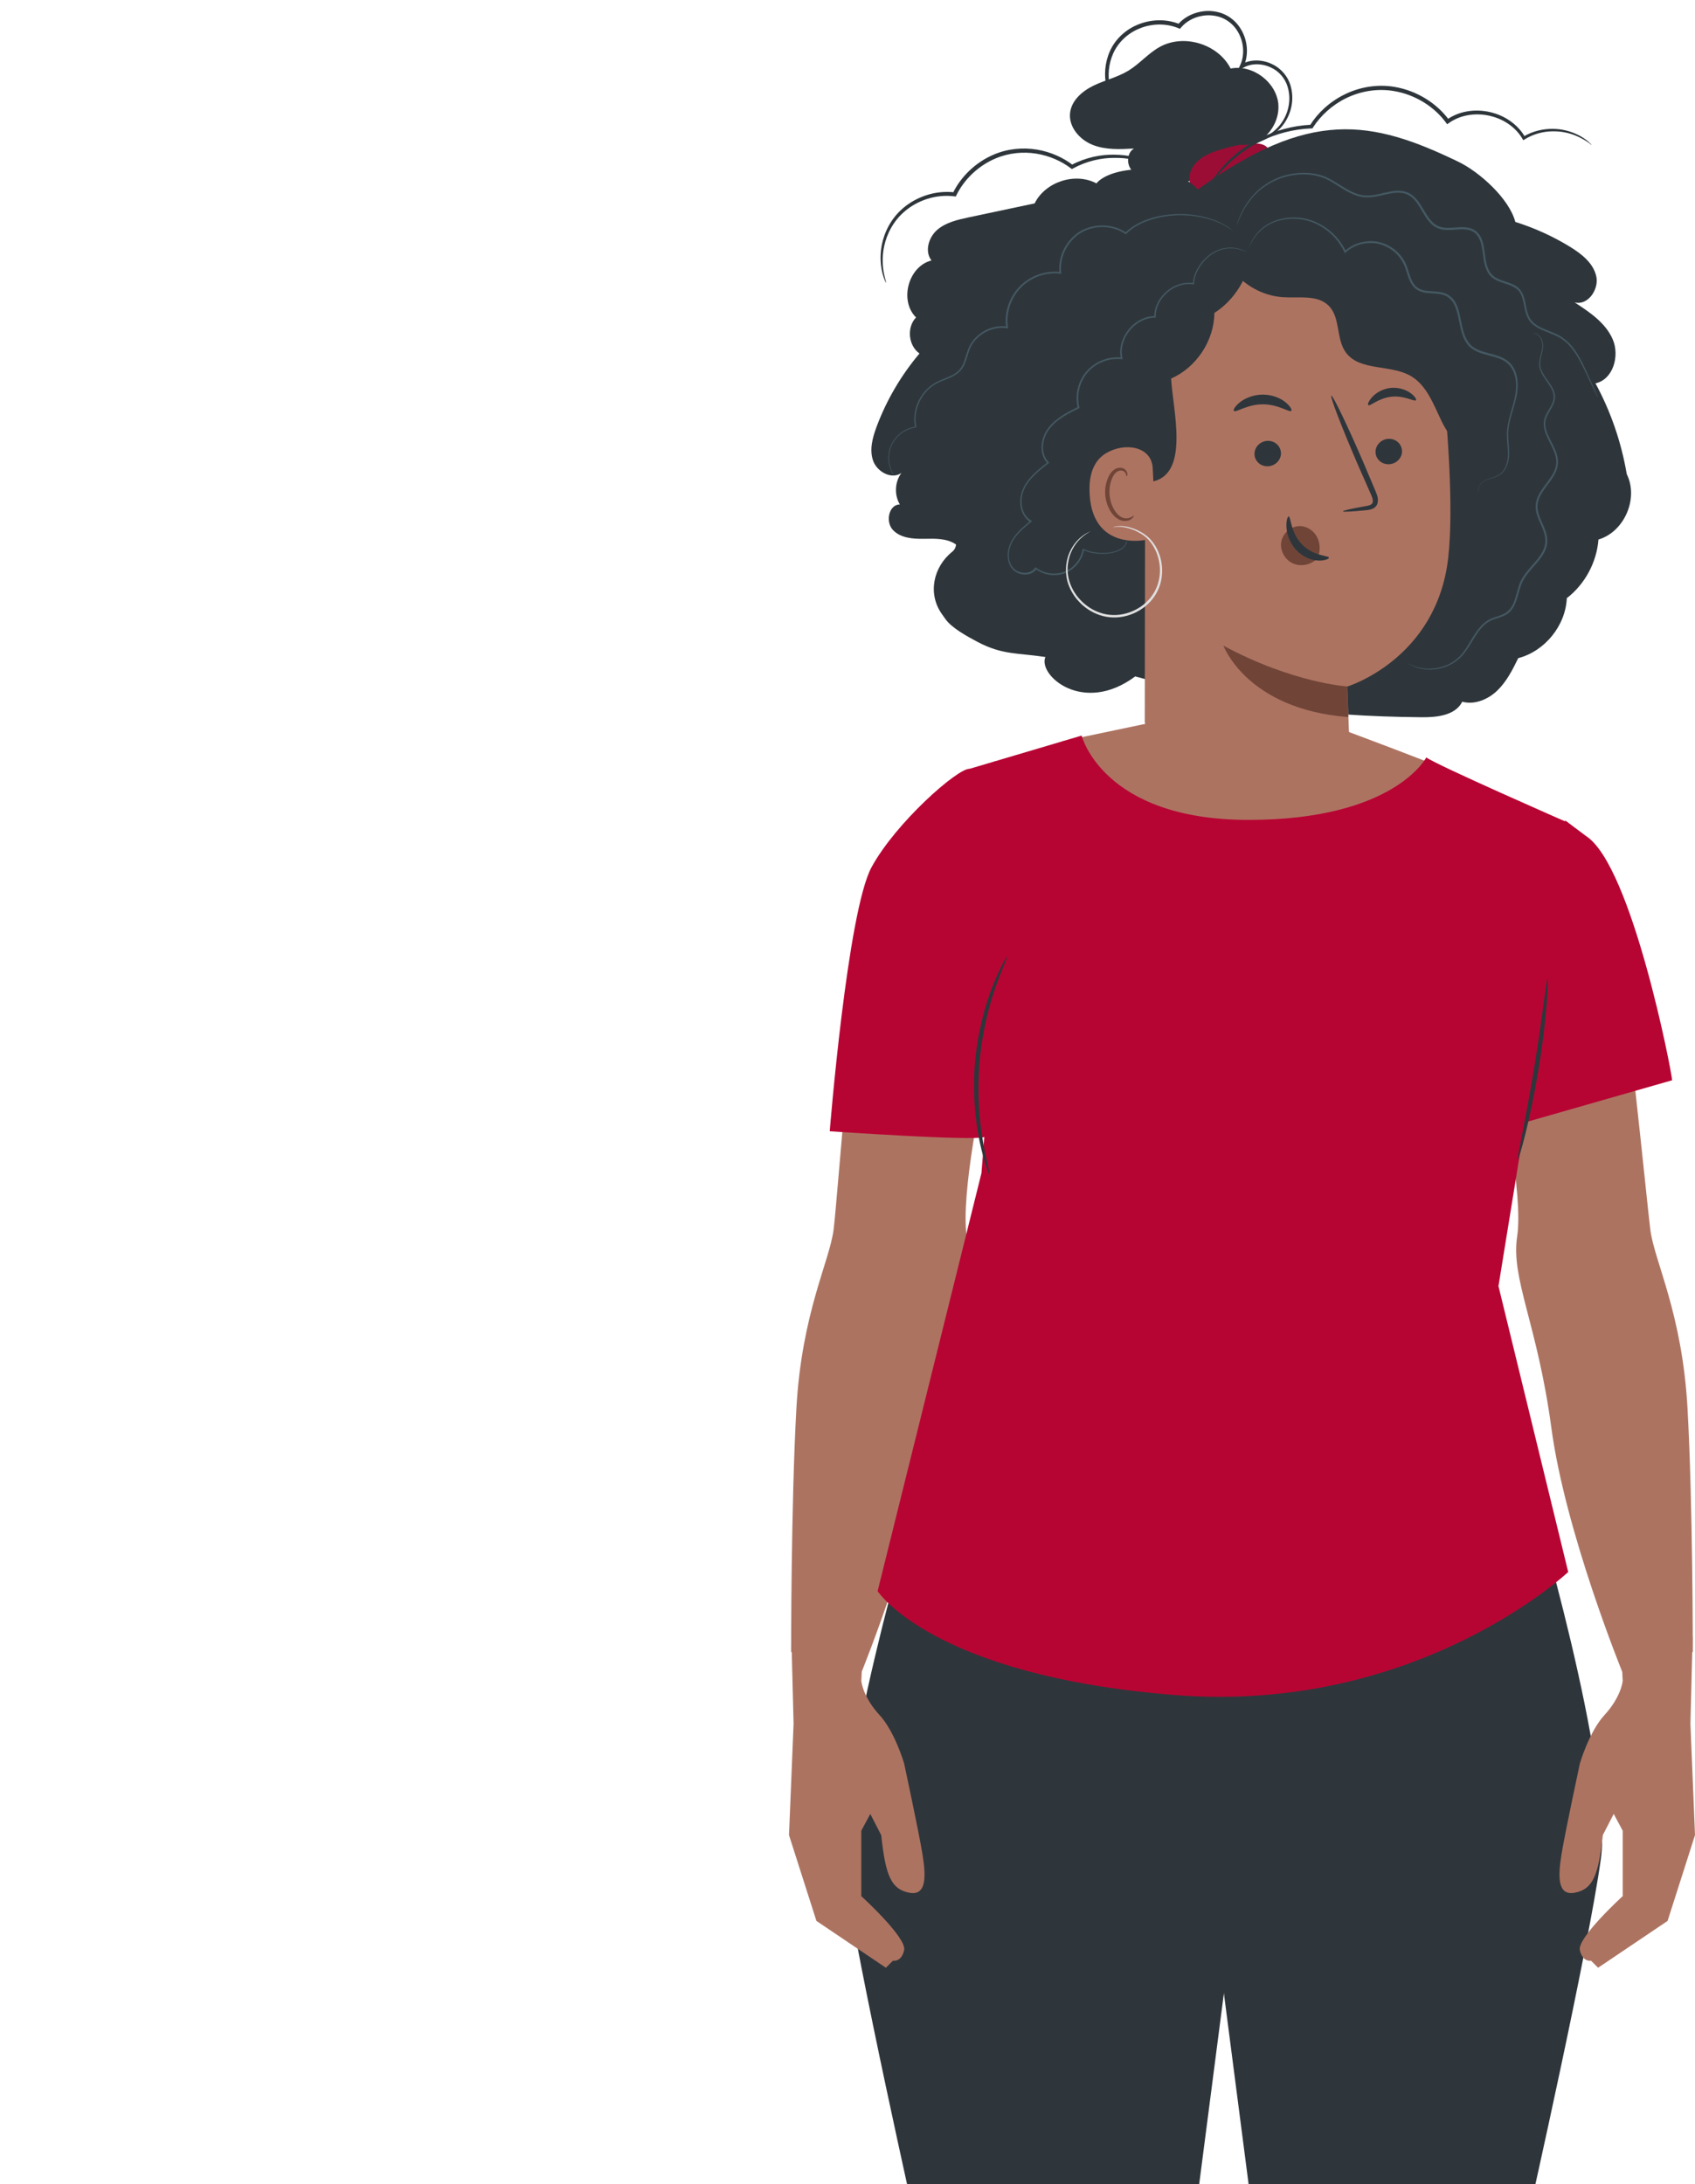 <svg xmlns="http://www.w3.org/2000/svg" xmlns:xlink="http://www.w3.org/1999/xlink" id="Ebene_1" viewBox="0 0 192.25 247.63"><defs><style>.cls-1{fill:#9c0d36;}.cls-2{fill:#ad7361;}.cls-3{fill:none;}.cls-4{fill:#e0e0e0;}.cls-5{clip-path:url(#clippath-1);}.cls-6{fill:#2e363b;}.cls-7{fill:#704538;}.cls-8{fill:#b70533;}.cls-9{fill:#455963;}.cls-10{clip-path:url(#clippath);}</style><clipPath id="clippath"><rect class="cls-3" width="192.25" height="247.63"></rect></clipPath><clipPath id="clippath-1"><rect class="cls-3" x="89.48" y="1.24" width="102.77" height="389.8"></rect></clipPath></defs><g class="cls-10"><g class="cls-5"><path class="cls-2" d="M163.83,87.18c-.71-.41-11.3-4.36-11.3-4.36l-22.25-.83-9.86,2.07,9.62,16.08,14.51,1.18,12.69-5.28,5.09-5.97,1.5-2.89h0Z"></path><path class="cls-6" d="M145,11.85c-.22-2.54-2.92-4.57-5.42-4.08-1.42-2.78-5.3-3.97-8.04-2.45-1.3.72-2.28,1.91-3.55,2.69-1.22.74-2.65,1.07-3.94,1.69s-2.52,1.68-2.68,3.1c-.18,1.58,1.07,3.03,2.55,3.62,1.47.59,3.12.51,4.7.42-.69.4-.84,1.4-.49,2.12.36.72,1.08,1.18,1.82,1.47,2.46.98,5.47.43,7.42-1.37l2.97-2.28c2.55.06,4.86-2.4,4.65-4.94"></path><path class="cls-1" d="M137.59,21.77c-.55.54-1.53.48-2.09-.04-.57-.52-.72-1.4-.5-2.14s.77-1.34,1.42-1.77c.65-.42,1.38-.67,2.12-.89,1.14-.34,2.31-.61,3.5-.66.42-.02.86-.01,1.25.15s.72.51.76.93c.05.59-.47,1.06-.95,1.41-1.78,1.31-3.68,2.47-5.66,3.44"></path><path class="cls-6" d="M135.85,21.47c-2.81-3.14-9.81-2.72-11.49-.68-2.42-1.28-5.8-.18-7.01,2.27l-7.46,1.58c-1.27.27-2.6.57-3.59,1.42-.98.85-1.45,2.45-.65,3.47-2.63.66-3.68,4.56-1.75,6.46-1.08,1.12-.88,3.19.39,4.09-2.07,2.45-3.72,5.25-4.85,8.26-.47,1.26-.86,2.66-.4,3.92s2.11,2.14,3.2,1.36c-.75,1.01-.83,2.48-.18,3.57-1.26.02-1.65,1.97-.79,2.89s2.26,1.03,3.52,1.01c1.26-.02,2.62-.08,3.65.65-.05.38-.2.62-.42.8-2.18,1.74-2.81,4.77-1.21,7.05.15.21.29.41.41.58.72,1.04,2.52,2,3.64,2.6,2.84,1.5,4.53,1.24,7.71,1.72-.88,2.04,4.25,6.62,10.19,2.2,11.77,3.25,20.26,4.51,32.47,4.63,1.74.02,3.84-.2,4.62-1.76,1.41.38,2.94-.26,3.99-1.28s1.72-2.35,2.36-3.66c3.02-.79,5.37-3.68,5.51-6.8,2.05-1.58,3.39-4.06,3.59-6.65,2.94-.87,4.58-4.67,3.21-7.41-.61-3.6-1.81-7.1-3.55-10.3,2-.42,2.77-3.11,1.96-4.98-.81-1.88-2.62-3.09-4.33-4.2,1.49.41,2.8-1.46,2.46-2.96-.34-1.51-1.69-2.55-3.01-3.36-1.93-1.18-4.01-2.12-6.17-2.8-.69-2.63-4.03-5.65-6.48-6.83-9.89-4.77-16.84-6.01-29.56,3.17"></path><path class="cls-2" d="M133.45,32.34l17.45-5.77c6.8-1.03,11.73,7.18,12.47,14.02.83,7.6,1.53,16.91.89,22.64-1.3,11.52-11.45,14.61-11.45,14.61l.26,6.99c-.88,5.37-6.57,5.47-6.57,5.47-15.62.35-16.66-8.46-16.66-8.46l.07-43.22c-.14-2.09,1.48-5.96,3.54-6.27"></path><path class="cls-6" d="M152.32,57.97c0-.09.96-.3,2.54-.58.4-.06.78-.16.83-.44.08-.3-.11-.72-.32-1.18-.42-.96-.87-1.96-1.33-3.01-1.85-4.29-3.21-7.83-3.04-7.9.17-.07,1.82,3.35,3.67,7.64.45,1.06.87,2.07,1.28,3.03.17.45.46.96.28,1.57-.1.31-.38.54-.64.62-.25.09-.48.11-.68.13-1.6.16-2.59.21-2.6.12"></path><path class="cls-7" d="M152.81,77.83s-6.22-.4-14.05-4.63c0,0,2.65,7.22,14.15,8.1l-.1-3.46h0Z"></path><path class="cls-6" d="M160.76,40.12c-.26.37-1.37.05-2.67.09-1.31,0-2.4.35-2.68,0-.12-.18.04-.54.51-.91.46-.36,1.25-.67,2.15-.69.9,0,1.69.28,2.16.62.48.35.65.71.53.89"></path><path class="cls-6" d="M168.51,46.08c-.11-1.79-.67-3.61-1.9-4.92-.67-.72-1.53-1.26-2.12-2.05-1.29-1.69-1.11-4.04-1.66-6.09-.71-2.65-2.77-4.89-5.35-5.81-2.15-.76-4.58-.66-6.59-1.73-1.49-.79-2.62-2.16-4.16-2.86-2.98-1.36-6.44.17-9.26,1.85-.56,2.24.86,4.18,2.23,6.03,1.37,1.86,3.58,3.07,5.89,3.2,1.79.11,3.87-.3,5.13.98,1.32,1.34.81,3.7,1.9,5.24,1.55,2.2,5.09,1.36,7.41,2.72,1.79,1.05,2.55,3.19,3.45,5.06.9,1.87,2.47,3.82,4.54,3.72.3-1.77.61-3.56.5-5.35"></path><path class="cls-6" d="M141.93,28.54c-5.22-.08-10.45.87-15.32,2.77-1.45.57-2.95,1.29-3.77,2.61-.73,1.16-.81,2.6-.8,3.97.05,4.29,1.78,9.53,3.42,13.49l5.35,3.2c4.12-.98,2.22-8.09,2.02-11.66,2.87-1.26,4.88-4.3,4.91-7.44,2.35-1.51,3.94-4.15,4.18-6.94"></path><path class="cls-2" d="M130.74,53.04c-.16-2.45-3.17-2.92-5.28-1.66-1.16.69-2.03,2.07-1.87,4.67.4,6.94,7.28,5.1,7.28,4.9,0-.12.06-5.04-.13-7.91"></path><path class="cls-7" d="M128.6,58.44s-.12.09-.31.2c-.19.1-.53.19-.9.07-.75-.23-1.43-1.35-1.54-2.6-.05-.63.04-1.24.24-1.75.18-.52.49-.89.85-.98.36-.11.64.1.73.29.1.19.07.33.11.34.02.02.14-.13.07-.41-.04-.14-.13-.29-.3-.42-.17-.13-.42-.18-.68-.14-.53.07-.99.59-1.2,1.15-.24.56-.37,1.25-.31,1.96.13,1.4.92,2.66,1.94,2.89.5.1.89-.07,1.09-.25s.23-.34.21-.35"></path><path class="cls-9" d="M127.83,61.36l-.02.09c-.02.06-.02.16-.09.26-.1.23-.37.51-.8.72-.43.21-1.02.34-1.72.36-.35,0-.72,0-1.11-.07-.39-.06-.81-.16-1.21-.37l.08-.04c-.15.94-.77,1.97-1.84,2.52-1.05.56-2.53.52-3.66-.32l.12-.02c-.2.31-.54.53-.91.61s-.76.04-1.12-.09-.69-.39-.9-.73c-.21-.34-.33-.74-.35-1.14-.05-.81.25-1.64.75-2.31.5-.68,1.16-1.23,1.83-1.78v.16c-.57-.34-.96-.97-1.09-1.64-.14-.67-.07-1.39.2-2.05.27-.65.71-1.23,1.21-1.73.5-.51,1.07-.95,1.64-1.39v.16c-.53-.51-.74-1.28-.7-2.01.04-.74.32-1.47.78-2.06.89-1.14,2.19-1.77,3.38-2.37l-.06.12c-.38-1.52.08-3.16,1.09-4.25,1.02-1.09,2.52-1.61,3.91-1.45l-.11.12c-.27-1.24.19-2.5.94-3.38.75-.89,1.84-1.45,2.93-1.44l-.09.09c0-1.27.71-2.36,1.57-3.03.87-.68,1.95-.96,2.9-.8l-.08.07c.02-.68.27-1.27.56-1.78.3-.51.66-.94,1.05-1.27.77-.7,1.66-.98,2.37-1.03l.26-.02.24.02c.16.02.31.02.44.05.26.07.49.1.66.19.16.07.29.12.39.17l.13.06-.14-.04c-.1-.04-.23-.08-.39-.15-.17-.08-.4-.1-.66-.17-.13-.03-.28-.03-.43-.04h-.49c-.69.06-1.56.34-2.31,1.03-.38.33-.73.76-1.02,1.25-.28.5-.52,1.08-.53,1.72v.08h-.08c-.91-.15-1.95.12-2.78.78-.83.64-1.5,1.7-1.49,2.9v.09h-.09c-1.03,0-2.07.53-2.79,1.39-.72.84-1.15,2.04-.89,3.21l.03.13-.14-.02c-1.32-.15-2.77.35-3.74,1.39-.96,1.04-1.4,2.61-1.04,4.06l.02.08-.08.04c-1.19.59-2.46,1.22-3.31,2.31-.44.56-.7,1.25-.74,1.94-.05.69.16,1.39.62,1.85l.08.08-.1.07c-1.13.87-2.27,1.78-2.79,3.03-.25.61-.32,1.3-.19,1.93.12.63.48,1.2,1.01,1.51l.12.07-.11.09c-.67.55-1.32,1.09-1.8,1.74-.49.64-.77,1.43-.73,2.19.03.76.45,1.49,1.14,1.72.65.26,1.48.12,1.83-.44l.05-.07.07.05c1.06.81,2.49.85,3.5.33,1.02-.52,1.63-1.5,1.79-2.41v-.08l.08.04c.39.2.8.3,1.18.37.39.06.75.09,1.1.08.68,0,1.26-.13,1.69-.32.43-.2.7-.46.8-.68.11-.22.13-.35.14-.34"></path><path class="cls-9" d="M101.4,53.94s-.11-.13-.26-.42c-.15-.29-.33-.75-.37-1.37s.06-1.42.57-2.18c.49-.74,1.37-1.43,2.51-1.6l-.06.08c-.22-1.06-.05-2.33.63-3.42.33-.55.79-1.06,1.36-1.44.57-.4,1.25-.61,1.9-.9.32-.14.64-.31.91-.54.27-.23.48-.52.63-.85.31-.67.41-1.45.8-2.17.78-1.41,2.49-2.36,4.22-2.1l-.12.12c-.23-1.58.28-3.34,1.45-4.59,1.22-1.3,3.03-1.92,4.7-1.72l-.11.11c-.21-2.03.93-4,2.59-4.85,1.67-.85,3.65-.64,5,.28h-.11c.71-.7,1.58-1.16,2.42-1.47.85-.31,1.69-.5,2.49-.57,1.6-.18,3.01,0,4.11.28,1.11.29,1.93.68,2.44,1.01.27.15.44.32.56.41.12.1.18.15.18.15,0,.01-.26-.2-.78-.52s-1.34-.69-2.44-.96c-1.1-.25-2.5-.43-4.07-.23-.79.08-1.62.28-2.45.58-.83.31-1.67.76-2.35,1.45l-.05.05-.06-.04c-1.3-.88-3.22-1.08-4.81-.25-1.58.81-2.68,2.71-2.47,4.65v.13l-.12-.02c-1.6-.19-3.36.4-4.52,1.65-1.12,1.2-1.62,2.89-1.4,4.41l.02.14-.14-.02c-1.63-.25-3.28.65-4.02,1.99-.37.67-.47,1.45-.8,2.15-.16.35-.39.68-.69.92-.29.24-.62.42-.95.56-.66.29-1.33.49-1.87.87-.55.37-.99.85-1.32,1.38-.66,1.06-.84,2.28-.63,3.31v.07h-.06c-1.1.16-1.96.82-2.44,1.53-.5.72-.61,1.51-.58,2.11.03.61.2,1.07.33,1.36.14.29.24.43.23.44"></path><path class="cls-9" d="M167.75,55.82s-.15-.19-.03-.57c.06-.18.19-.39.41-.58.21-.19.52-.32.86-.43s.73-.21,1.08-.45.63-.64.78-1.11c.16-.47.21-1.02.17-1.59-.02-.57-.11-1.18-.11-1.83,0-1.32.54-2.65.88-4.1.16-.73.23-1.51.09-2.28s-.54-1.53-1.26-1.95c-.71-.43-1.58-.56-2.43-.82-.43-.13-.86-.3-1.24-.58-.39-.27-.67-.67-.88-1.1-.41-.86-.51-1.82-.73-2.73-.11-.46-.24-.91-.48-1.32-.23-.41-.59-.72-1.02-.9-.6-.22-1.26-.19-1.92-.26-.33-.03-.66-.1-.97-.24-.31-.14-.58-.37-.77-.65-.39-.55-.53-1.19-.73-1.77-.18-.59-.48-1.12-.87-1.57-.78-.9-1.91-1.42-3.02-1.44-1.11-.03-2.18.38-2.94,1.07l-.09.08-.05-.11c-.86-1.89-2.53-3.1-4.12-3.56-.8-.23-1.6-.27-2.32-.2s-1.37.26-1.91.53c-1.09.54-1.7,1.32-2.03,1.86-.17.27-.28.5-.34.65l-.08.17-.03.06.02-.06.07-.18c.06-.16.15-.39.32-.67.32-.56.92-1.37,2.03-1.93.55-.28,1.21-.48,1.94-.56s1.55-.05,2.37.18c1.63.46,3.35,1.69,4.25,3.62l-.14-.03c.79-.72,1.91-1.15,3.07-1.13,1.17.02,2.35.57,3.17,1.5.41.46.73,1.03.91,1.63.2.59.35,1.21.7,1.72.34.52.96.75,1.59.8.63.07,1.32.03,1.97.27.47.2.88.55,1.13.99.25.43.4.91.5,1.37.22.93.32,1.88.71,2.69.19.4.45.77.81,1.02.35.26.76.42,1.18.55.83.26,1.72.39,2.48.85.37.23.69.54.91.91s.36.77.43,1.17c.14.81.07,1.61-.11,2.35-.35,1.47-.91,2.79-.9,4.06,0,.63.08,1.24.1,1.82.03.58-.02,1.14-.2,1.63-.17.49-.46.91-.84,1.16-.38.25-.78.34-1.12.45-.34.1-.64.22-.84.4-.21.17-.34.37-.41.54-.13.36,0,.56,0,.55"></path><path class="cls-9" d="M181.22,45.07l-.07-.13c-.05-.1-.11-.23-.19-.39-.17-.36-.41-.86-.72-1.5-.31-.65-.67-1.47-1.17-2.36-.5-.88-1.19-1.88-2.32-2.49-.56-.3-1.21-.5-1.86-.8-.32-.15-.65-.32-.95-.55s-.55-.55-.71-.91c-.33-.72-.34-1.54-.6-2.28-.13-.37-.34-.71-.67-.95-.32-.24-.71-.38-1.11-.52-.4-.13-.83-.25-1.23-.47-.41-.21-.74-.57-.95-.98-.42-.84-.42-1.79-.59-2.69-.08-.45-.21-.9-.46-1.27-.25-.38-.65-.63-1.1-.72-.91-.19-1.89.13-2.91-.03-.51-.08-.99-.34-1.34-.71-.35-.36-.62-.78-.86-1.19-.25-.41-.48-.83-.76-1.2s-.61-.69-1.02-.87c-.83-.38-1.76-.17-2.62.02-.86.2-1.76.41-2.64.23-.87-.17-1.61-.62-2.29-1.04-.69-.42-1.34-.88-2.04-1.13-1.42-.51-2.88-.44-4.12-.13-1.25.31-2.27.92-3.05,1.57-.79.66-1.29,1.39-1.68,1.99-.35.63-.6,1.13-.72,1.49-.07.17-.12.3-.16.4-.04.09-.06.14-.06.13,0,0,0-.05.04-.14.04-.1.08-.24.14-.41.11-.37.34-.88.69-1.52.38-.61.89-1.36,1.68-2.04.78-.67,1.82-1.3,3.09-1.63,1.26-.32,2.75-.4,4.22.11.73.27,1.39.72,2.08,1.14s1.41.85,2.23,1.01c.82.17,1.69-.03,2.55-.24.44-.1.88-.2,1.35-.24.46-.03.96.02,1.4.22.45.2.81.55,1.1.93.29.39.53.81.78,1.21.25.41.5.82.83,1.15.33.34.75.57,1.22.65.95.16,1.93-.16,2.92.03.49.1.95.39,1.23.81.28.41.41.89.49,1.35.17.92.18,1.86.57,2.64.19.38.49.7.86.9.37.21.79.32,1.19.46.41.13.82.28,1.17.55.36.26.59.65.73,1.04.27.79.28,1.6.59,2.27.29.69.93,1.1,1.56,1.38.64.29,1.29.49,1.87.81,1.16.65,1.86,1.67,2.35,2.56.5.9.84,1.72,1.14,2.38.29.65.52,1.16.68,1.52.07.17.13.3.17.4.04.09.06.14.05.14"></path><path class="cls-9" d="M173.83,37.81l.13-.02c.08,0,.22,0,.37.08.3.15.64.59.69,1.23.02.32-.06.67-.15,1.04-.09.37-.2.77-.18,1.2s.22.87.49,1.28c.27.42.61.83.89,1.33.29.48.42,1.15.17,1.75-.22.59-.65,1.08-.86,1.69-.22.6-.09,1.28.19,1.91.27.63.66,1.25.92,1.95.13.35.22.73.22,1.13s-.1.79-.26,1.15c-.33.73-.87,1.33-1.32,1.98-.45.64-.84,1.39-.73,2.2.09.8.54,1.53.84,2.34.15.4.26.83.26,1.28s-.13.87-.32,1.25c-.39.76-.98,1.36-1.5,1.96-.52.6-.99,1.23-1.21,1.96-.25.72-.38,1.48-.72,2.16-.17.34-.4.65-.7.88-.3.23-.65.36-.98.47s-.66.2-.96.34c-.29.15-.57.33-.8.55-.47.44-.82.97-1.14,1.49-.32.52-.61,1.02-.95,1.48-.66.92-1.56,1.51-2.42,1.78-.85.28-1.65.31-2.27.22-.62-.09-1.09-.26-1.38-.4-.3-.15-.44-.25-.44-.25,0-.04.59.42,1.83.57.61.07,1.39.03,2.22-.25.83-.27,1.7-.85,2.33-1.76.32-.45.61-.95.93-1.48.32-.52.67-1.06,1.16-1.53.25-.23.53-.43.84-.58.32-.15.65-.25.98-.36s.65-.24.92-.45.49-.49.65-.81c.32-.64.45-1.4.7-2.14.23-.76.72-1.43,1.25-2.03.52-.61,1.1-1.2,1.46-1.92.18-.36.3-.75.3-1.16s-.1-.81-.24-1.2c-.29-.78-.75-1.53-.85-2.39-.05-.43.02-.87.17-1.26s.37-.75.6-1.08c.46-.66.99-1.26,1.31-1.94.15-.34.25-.7.25-1.07s-.08-.72-.21-1.06c-.25-.68-.63-1.3-.91-1.95-.28-.64-.43-1.39-.18-2.04.23-.64.66-1.13.87-1.69.23-.55.12-1.14-.15-1.62-.26-.48-.6-.9-.87-1.32-.27-.43-.48-.89-.49-1.35-.02-.46.11-.87.2-1.23.09-.37.18-.71.16-1.01-.04-.61-.35-1.05-.63-1.2-.29-.15-.48-.08-.48-.1"></path><path class="cls-4" d="M123.73,60.23s-.42.12-1.04.6c-.6.47-1.4,1.38-1.68,2.77-.15.69-.15,1.47.05,2.28.22.8.64,1.6,1.27,2.28.62.69,1.45,1.26,2.41,1.58.96.33,2.06.36,3.09.07,1.04-.29,1.96-.86,2.65-1.61.69-.75,1.11-1.68,1.26-2.6.3-1.86-.38-3.57-1.37-4.56-.5-.5-1.07-.8-1.58-1.02-.51-.21-.98-.32-1.37-.36s-.69,0-.89.03c-.2.04-.3.09-.3.09,0,.03.42-.13,1.18-.02.37.06.83.17,1.32.39s1.04.53,1.5,1.01c.92.97,1.56,2.62,1.26,4.39-.15.88-.55,1.75-1.21,2.46-.65.71-1.54,1.26-2.53,1.53-.99.28-2.03.25-2.94-.06-.92-.3-1.71-.85-2.31-1.5-.61-.65-1.02-1.42-1.24-2.18-.21-.76-.22-1.52-.08-2.18.25-1.34.99-2.25,1.56-2.73.58-.49.99-.65.97-.68"></path><path class="cls-6" d="M145.29,51.28c.06.79-.56,1.5-1.39,1.58s-1.55-.5-1.61-1.29.56-1.5,1.38-1.58c.83-.08,1.55.5,1.61,1.29"></path><path class="cls-6" d="M159.02,51.05c.06.79-.56,1.5-1.39,1.58s-1.55-.5-1.61-1.29.56-1.5,1.38-1.58c.83-.08,1.55.5,1.61,1.29"></path><path class="cls-6" d="M160.6,45.37c-.14.23-1.3-.56-2.77-.39-1.48.14-2.46,1.14-2.64.95-.09-.08.04-.48.46-.93.42-.45,1.16-.92,2.08-1.02.92-.09,1.75.22,2.24.57.5.36.71.72.63.82"></path><path class="cls-6" d="M146.47,46.58c-.2.23-1.47-.75-3.25-.74-1.78,0-3.07.98-3.27.75-.1-.1.11-.52.67-.97.55-.45,1.5-.88,2.61-.88s2.05.43,2.59.88c.55.45.74.86.64.97"></path><path class="cls-6" d="M180.49,16.43s-.58-.57-1.89-1.1c-.65-.25-1.5-.46-2.5-.44-.99.01-2.13.26-3.18.92l-.15.09-.09-.16c-.67-1.16-1.92-2.14-3.48-2.55-1.53-.42-3.42-.28-4.88.77l-.18.13-.13-.18c-1.31-1.79-3.47-3.19-5.93-3.59-1.89-.32-3.8.03-5.4.81-1.61.79-2.9,1.99-3.76,3.33l-.06.1h-.11c-2.12.08-4.04.63-5.6,1.39-1.58.74-2.8,1.69-3.73,2.55-1.84,1.75-2.48,3.13-2.55,3.08,0,0,.03-.09.11-.25.09-.16.2-.4.39-.69.37-.58.96-1.41,1.87-2.32.91-.9,2.14-1.89,3.75-2.68,1.59-.81,3.55-1.39,5.74-1.5l-.17.1c.88-1.42,2.24-2.69,3.92-3.52,1.67-.83,3.69-1.21,5.68-.87,2.59.43,4.85,1.9,6.22,3.79l-.31-.05c1.61-1.15,3.63-1.26,5.25-.8,1.65.46,2.97,1.52,3.67,2.78l-.24-.06c1.13-.68,2.33-.91,3.36-.9,1.03,0,1.91.26,2.57.54.67.29,1.12.62,1.42.86.28.25.42.4.41.41"></path><path class="cls-6" d="M133.47,14.01s-.56.34-1.73.42c-1.13.07-2.97-.18-4.56-1.63-.78-.72-1.43-1.76-1.69-3-.27-1.23-.2-2.64.38-3.96.57-1.32,1.73-2.46,3.19-3.05,1.45-.6,3.2-.69,4.77-.04l-.27.07c.63-.76,1.58-1.3,2.61-1.49.85-.17,1.73-.09,2.53.22.79.31,1.47.88,1.92,1.56.92,1.36,1.06,3.13.4,4.51l-.31-.28c1.14-.68,2.53-.58,3.57-.07,1.07.5,1.84,1.47,2.11,2.48.58,2.06-.29,3.98-1.38,4.99-1.1,1.05-2.29,1.42-3.06,1.59-.39.08-.7.11-.91.12-.21,0-.32,0-.32-.01,0-.04.43-.05,1.2-.25.75-.21,1.88-.61,2.91-1.64,1.01-.98,1.78-2.8,1.22-4.69-.27-.93-.95-1.78-1.93-2.22-.95-.45-2.19-.52-3.17.08l-.63.39.32-.67c.59-1.22.45-2.84-.38-4.06-.41-.61-1.01-1.1-1.71-1.38-.71-.27-1.5-.34-2.27-.19-.93.17-1.78.66-2.34,1.33l-.11.13-.16-.07c-1.44-.6-3.07-.53-4.42.03-1.36.54-2.43,1.59-2.98,2.81s-.64,2.55-.4,3.71c.23,1.17.83,2.15,1.55,2.85,1.48,1.41,3.24,1.71,4.34,1.69,1.14-.02,1.73-.3,1.74-.25"></path><path class="cls-6" d="M100.49,32.05s-.06-.08-.13-.26c-.08-.18-.18-.45-.27-.81-.18-.72-.34-1.83-.08-3.19.26-1.34.97-2.96,2.43-4.2,1.43-1.22,3.56-2.05,5.85-1.78l-.23.12c.88-1.84,2.54-3.51,4.67-4.41,1.58-.67,3.3-.82,4.87-.56s3,.91,4.12,1.78l-.23-.02c1.66-.88,3.41-1.22,4.94-1.18,1.53.01,2.85.37,3.87.79s1.75.91,2.21,1.28c.46.38.68.61.66.62-.05.07-.95-.89-2.97-1.66-1-.37-2.29-.69-3.77-.67-1.48-.01-3.15.34-4.73,1.2l-.12.07-.11-.08c-1.07-.82-2.44-1.43-3.93-1.67s-3.12-.09-4.61.54c-2.02.85-3.6,2.43-4.45,4.17l-.07.15-.16-.02c-2.14-.27-4.18.49-5.55,1.63-1.4,1.15-2.11,2.67-2.4,3.96-.29,1.3-.18,2.39-.05,3.1.14.72.29,1.09.25,1.1"></path><path class="cls-7" d="M145.33,61.39c.2-1.01,1.2-1.81,2.23-1.74.75.05,1.45.54,1.81,1.21s.4,1.48.16,2.2l-.03.16c-.67.78-1.86,1.09-2.81.68-.95-.4-1.56-1.5-1.36-2.51"></path><path class="cls-6" d="M150.73,63.23c0-.26-1.71-.13-3.04-1.49-1.33-1.36-1.28-3.2-1.52-3.19-.11-.02-.3.43-.26,1.2.03.76.36,1.84,1.17,2.67.81.83,1.83,1.14,2.54,1.14s1.13-.21,1.11-.33"></path><path class="cls-6" d="M173.41,168.67c.4.6,9.56,31.88,8.17,42.04-1.39,10.16-8.17,40.25-8.17,40.25,0,0-4.18,17.13-3.39,23.91.8,6.77.47,29.45-1.79,43.04-2.62,15.69-5.41,43.8-5.41,43.8l-20.21-1.56.91-97.83-4.98-38.45-2.79-37.66,37.66-17.53h0Z"></path><path class="cls-6" d="M104,170.39c-.4.6-9.56,31.88-8.17,42.04,1.39,10.16,8.17,40.25,8.17,40.25,0,0,4.18,17.13,3.39,23.91-.8,6.77.6,29.32,1.79,43.04,1.35,15.42,4.73,42.25,4.73,42.25l21-1.37-1.02-96.47,4.98-38.45,2.79-37.66-37.66-17.53h0Z"></path><path class="cls-2" d="M97.69,190.43c-.04.3.3,2.1,2.06,4.01,1.76,1.91,2.8,5.51,2.8,5.51,0,0,1.66,7.72,2.07,10.23.41,2.51.51,4.81-1.51,4.41s-2.67-1.91-3.16-6.52l-1.24-2.41-1.02,1.9v7.42s5.17,4.71,4.86,6.12c-.31,1.4-1.27,1.2-1.27,1.2l-.8.8-7.88-5.31-3.11-9.73.52-12.63-.25-9.82,8.22-1.29-.28,6.1h-.01Z"></path><path class="cls-2" d="M112.9,86.29s-12.74,5.9-14.37,14.58c-1.63,8.68-3.53,34.91-3.98,38.53-.45,3.61-3.61,9.42-4.22,20.25s-.6,27.65-.6,27.65l8,2.25s6.45-15.81,8.04-27.65c1.59-11.83,4.62-16.92,3.88-21.72-.74-4.8,1.92-17.05,1.92-17.05l1.32-36.84h.01Z"></path><path class="cls-2" d="M184.05,190.43c.04.3-.3,2.1-2.06,4.01-1.76,1.91-2.8,5.51-2.8,5.51,0,0-1.66,7.72-2.07,10.23s-.51,4.81,1.51,4.41,2.67-1.91,3.16-6.52l1.24-2.41,1.02,1.9v7.42s-5.17,4.71-4.86,6.12c.31,1.4,1.27,1.2,1.27,1.2l.8.8,7.88-5.31,3.11-9.73-.52-12.63.25-9.82-8.22-1.29.28,6.1h0Z"></path><path class="cls-2" d="M167.84,91.65s13.41,3.58,15.04,12.26c1.63,8.68,3.85,31.88,4.3,35.49s3.61,9.42,4.22,20.25.6,27.65.6,27.65l-8,2.25s-6.45-15.81-8.04-27.65c-1.59-11.83-4.62-16.92-3.88-21.72.74-4.8-1.92-17.05-1.92-17.05,0,0-2.32-31.48-2.32-31.48Z"></path><path class="cls-8" d="M112.9,111.43c-.43.84-.02,17-1.25,17.48-1.23.48-17.54-.65-17.54-.65,0,0,2-24.92,4.75-29.95,2.75-5.04,9.7-11.16,11.08-11.14s5.6,20.93,5.6,20.93l-2.63,3.33h-.01Z"></path><path class="cls-8" d="M161.77,85.87c1,.8,16.05,7.39,16.05,7.39l-5.38,37.26-2.48,15.3,7.91,32.41s-17.13,16.14-44.63,13.95-33.7-11.78-33.7-11.78l11.78-47.4s1.2-14.61,1.2-19.92c0-1-2.59-25.9-2.59-25.9l12.75-3.78s2.39,9.56,18.93,9.56,20.16-7.08,20.16-7.08"></path><path class="cls-6" d="M114.26,108.4s-.22.29-.52.86c-.31.57-.71,1.42-1.13,2.49-.86,2.15-1.73,5.26-2.03,8.8-.29,3.54.07,6.75.56,9.01.25,1.13.49,2.04.71,2.64.21.61.34.94.38.93.09-.03-.33-1.39-.73-3.65-.4-2.25-.69-5.42-.41-8.9.29-3.48,1.09-6.56,1.85-8.71.76-2.16,1.4-3.44,1.31-3.48"></path><path class="cls-8" d="M189.65,122.47c0-.8-4.55-24.28-9.73-27.66l-2.39-1.79-5.38,32.28v2.19l17.5-5.01h0Z"></path><path class="cls-6" d="M172.15,131.46c.07.02.41-1.09.87-2.92.45-1.83,1-4.37,1.47-7.2.47-2.83.77-5.42.92-7.29.16-1.87.19-3.04.12-3.04s-.23,1.14-.48,3-.61,4.42-1.07,7.25c-.47,2.82-.95,5.36-1.31,7.21-.36,1.84-.58,2.98-.51,3"></path></g></g></svg>